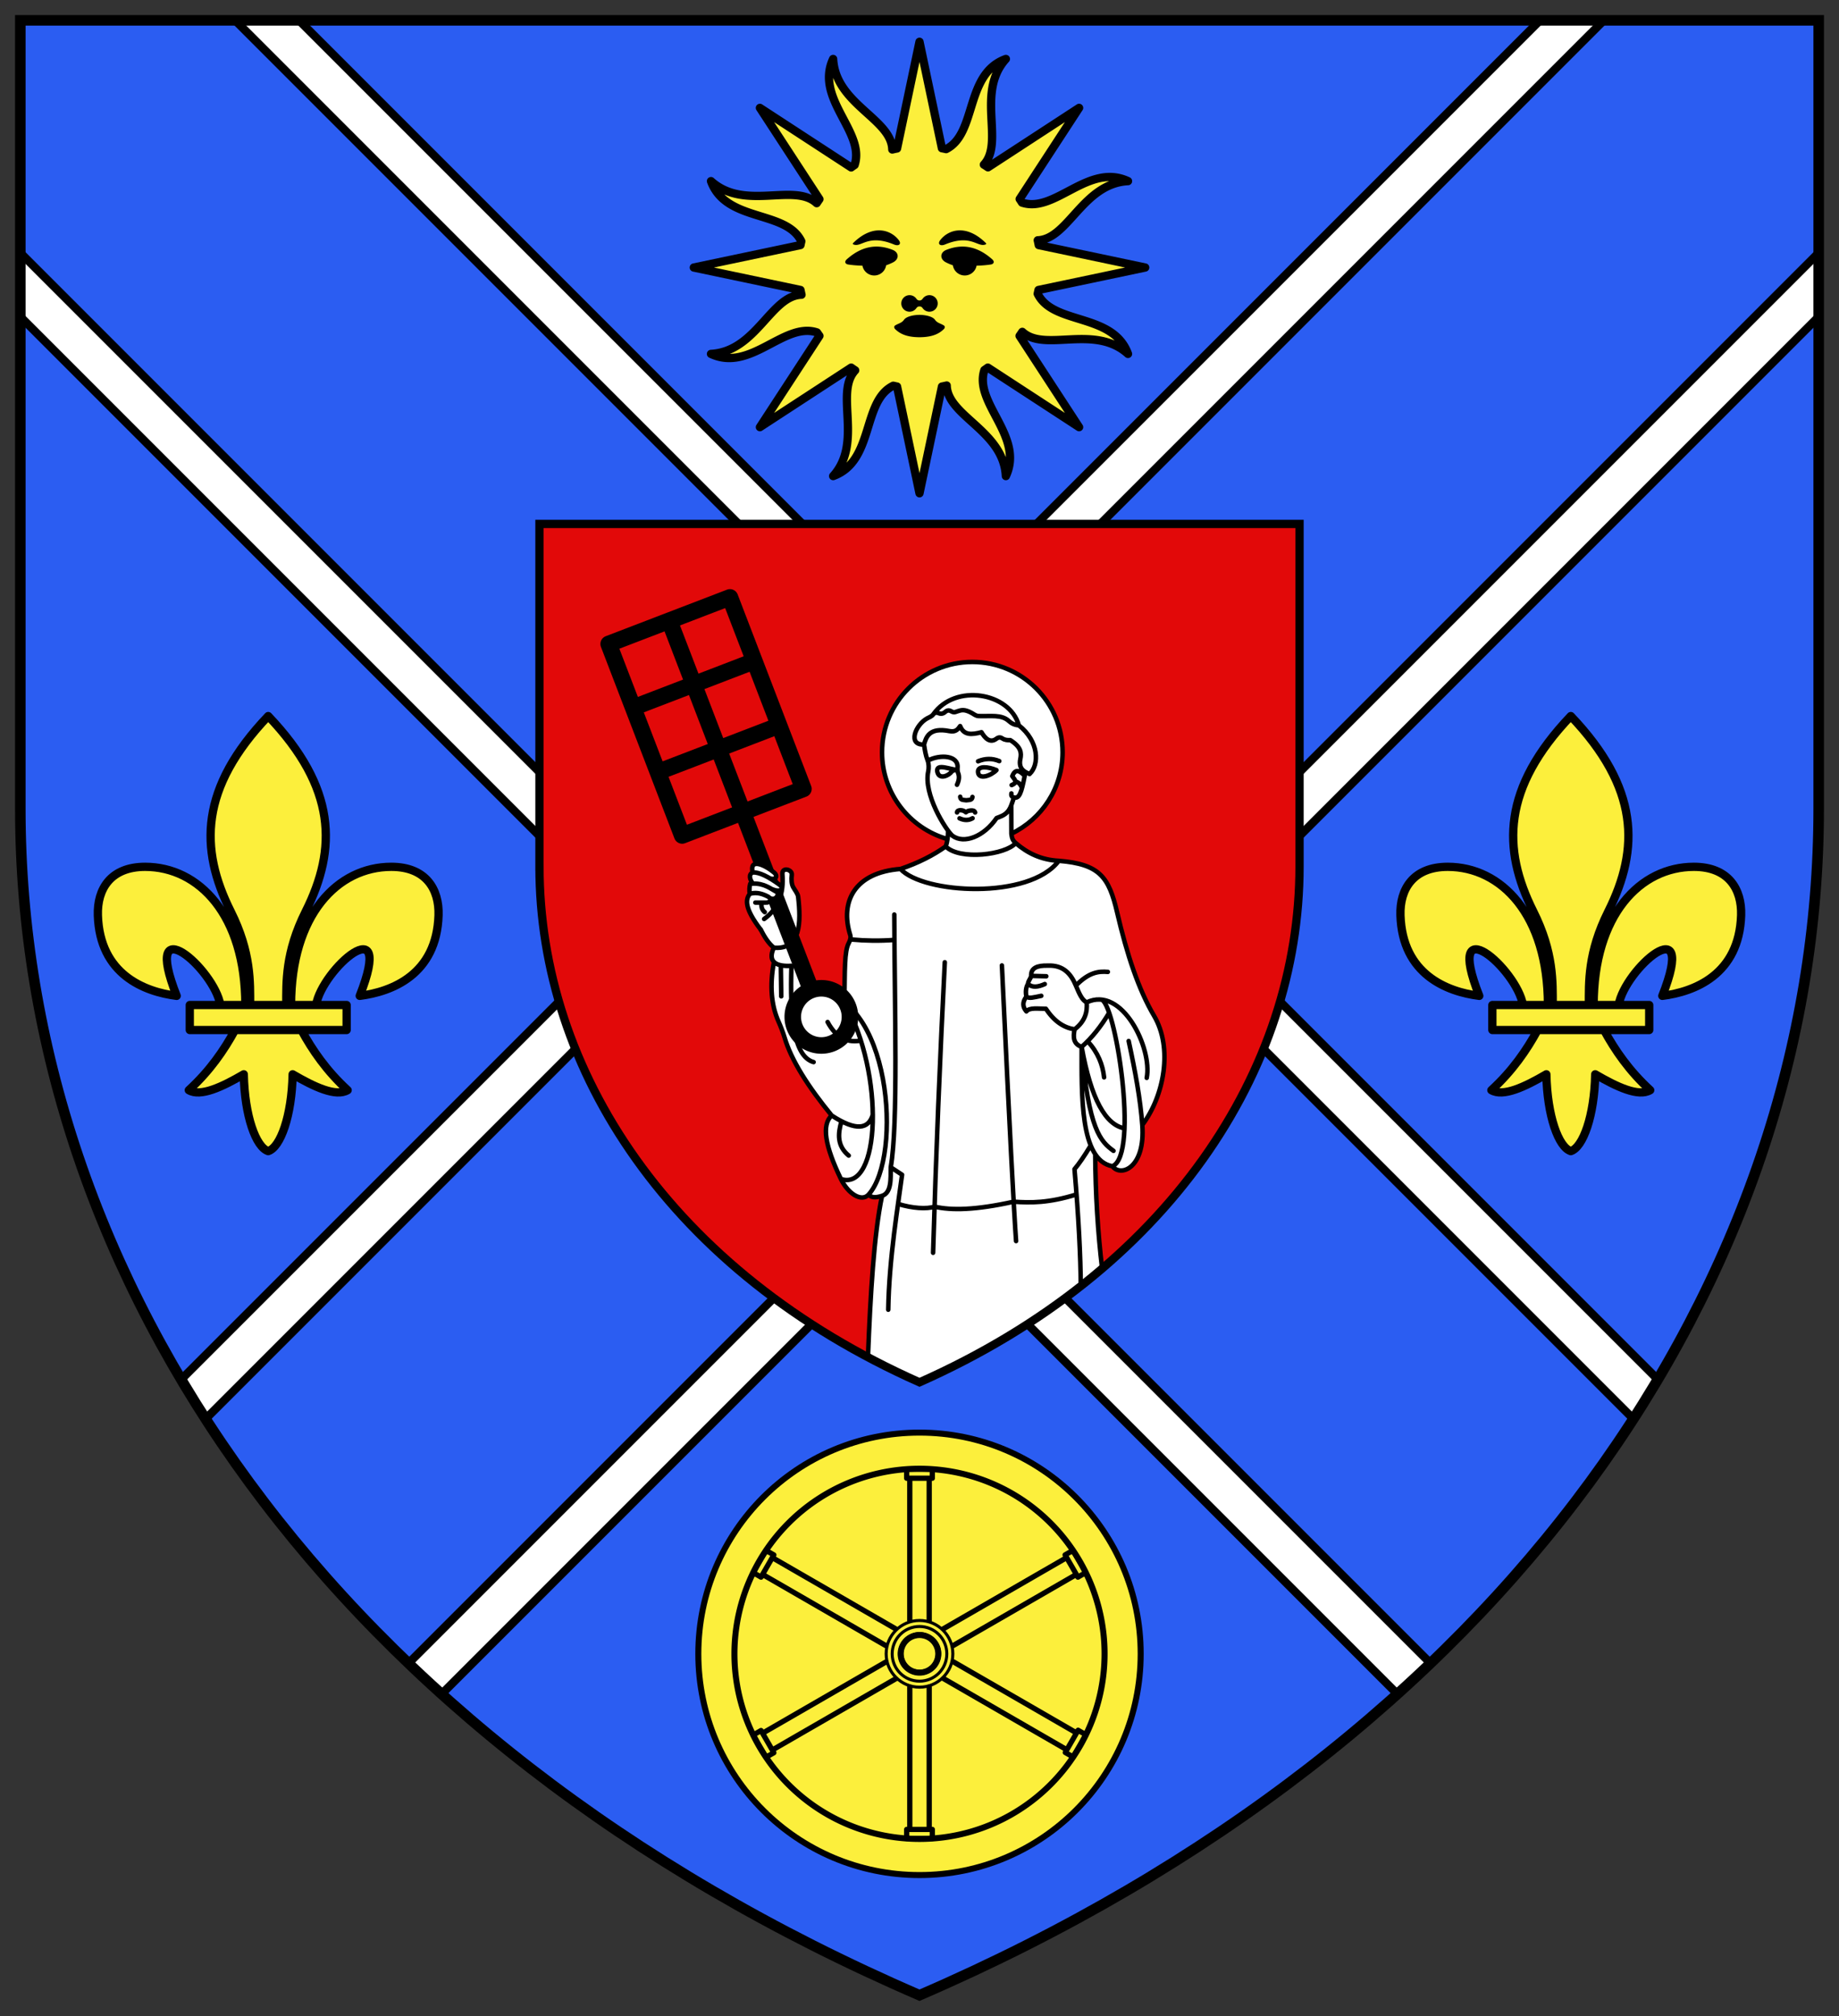 <?xml version="1.0" encoding="UTF-8" standalone="no"?>
<svg
   inkscape:version="1.1.1 (3bf5ae0d25, 2021-09-20)"
   sodipodi:docname="CoA Paris 10.svg"
   id="svg2130"
   version="1.1"
   viewBox="0 0 611.114 669.787"
   height="669.787"
   width="611.114"
   xmlns:inkscape="http://www.inkscape.org/namespaces/inkscape"
   xmlns:sodipodi="http://sodipodi.sourceforge.net/DTD/sodipodi-0.dtd"
   xmlns:xlink="http://www.w3.org/1999/xlink"
   xmlns="http://www.w3.org/2000/svg"
   xmlns:svg="http://www.w3.org/2000/svg">
  <rect x="0" y="0" width="611.114" height="669.787" fill="#333333" stroke="none"/>
  <defs
     id="defs2124" />
  <sodipodi:namedview
     inkscape:pagecheckerboard="false"
     fit-margin-bottom="5"
     fit-margin-right="5"
     fit-margin-left="5"
     fit-margin-top="5"
     lock-margins="true"
     units="px"
     inkscape:snap-smooth-nodes="true"
     inkscape:snap-object-midpoints="true"
     inkscape:window-maximized="1"
     inkscape:window-y="-11"
     inkscape:window-x="-11"
     inkscape:window-height="1506"
     inkscape:window-width="2560"
     showgrid="false"
     inkscape:document-rotation="0"
     inkscape:current-layer="layer1"
     inkscape:document-units="px"
     inkscape:cy="334.66667"
     inkscape:cx="305.33333"
     inkscape:zoom="1.5"
     inkscape:pageshadow="2"
     inkscape:pageopacity="0"
     borderopacity="1.0"
     bordercolor="#666666"
     pagecolor="#333333"
     id="base"
     showguides="false"
     inkscape:guide-bbox="true"
     inkscape:snap-intersection-paths="true"
     inkscape:object-paths="true"
     inkscape:snap-grids="false"
     inkscape:snap-global="true"
     inkscape:lockguides="false"
     inkscape:snap-to-guides="false"
     guidecolor="#00ffff"
     guideopacity="0.498"
     inkscape:object-nodes="true"
     inkscape:snap-midpoints="false"
     inkscape:snap-center="true" />
  <g
     transform="translate(21065.754,22054.02)"
     id="layer1"
     inkscape:groupmode="layer"
     inkscape:label="10e_arrondissement_de_Paris">
    <g
       id="g195663"
       inkscape:label="coa"
       transform="translate(-603.431,-5.982)">
      <path
         style="fill:#2b5df2;fill-opacity:1;stroke:none;stroke-width:3.5;stroke-linecap:butt;stroke-miterlimit:4;stroke-dasharray:none"
         d="m -20455.573,-21779.379 v -261.909 h 597.614 v 261.909 c 0,155.811 -103.404,309.802 -298.807,394.222 -195.402,-84.42 -298.807,-238.411 -298.807,-394.222 z"
         id="path1060"
         sodipodi:nodetypes="sccscs"
         inkscape:label="coa-0" />
      <path
         id="path17209"
         style="color:#000000;display:inline;fill:#ffffff;stroke:#000000;stroke-width:2.75;stroke-miterlimit:4;stroke-dasharray:none"
         d="m -20384.193,-22041.288 216.822,216.823 -74.311,74.31 -213.89,-213.89 v 21.214 l 203.283,203.284 -149.768,149.765 c 2.61,4.398 5.312,8.766 8.11,13.104 l 152.263,-152.264 74.311,74.311 -159.178,159.177 c 3.592,3.439 7.28,6.831 11.018,10.198 l 158.767,-158.768 158.768,158.768 c 3.738,-3.367 7.425,-6.759 11.017,-10.198 l -159.177,-159.177 74.31,-74.311 152.264,152.264 c 2.797,-4.338 5.5,-8.706 8.109,-13.104 l -149.767,-149.767 203.283,-203.283 v -21.213 l -213.891,213.89 -74.31,-74.31 216.822,-216.823 h -21.211 l -206.217,206.217 -206.217,-206.217 z m 227.427,227.428 74.311,74.311 -74.311,74.31 -74.31,-74.31 z"
         inkscape:label="saltires" />
      <g
         id="g12837"
         inkscape:label="sun"
         transform="translate(644.432,17.95)">
        <path
           id="circle895"
           style="fill:#fcef3c;fill-opacity:1;fill-rule:evenodd;stroke:#000000;stroke-width:2.75;stroke-linecap:round;stroke-linejoin:round"
           d="m 903.988,14.861 -7.459,35.449 a 40.333,40.333 0 0 0 -1.58,0.344 c -0.294,-10.222 -18.872,-15.05 -19.662,-30.084 -6.186,13.193 10.785,24.275 7.135,35.229 a 40.333,40.333 0 0 0 -1.145,0.809 l -30.322,-19.779 19.781,30.322 a 40.333,40.333 0 0 0 -0.912,1.332 c -7.459,-6.933 -23.962,2.725 -35.127,-7.324 4.974,13.757 24.948,9.506 30.016,19.99 a 40.333,40.333 0 0 0 -0.271,1.252 l -35.453,7.461 35.451,7.459 a 40.333,40.333 0 0 0 0.344,1.58 c -10.223,0.292 -15.051,18.872 -30.086,19.662 13.194,6.186 24.276,-10.789 35.23,-7.137 a 40.333,40.333 0 0 0 0.809,1.145 l -19.781,30.324 30.324,-19.779 a 40.333,40.333 0 0 0 1.332,0.91 c -6.933,7.458 2.725,23.961 -7.324,35.127 13.757,-4.975 9.505,-24.947 19.988,-30.016 a 40.333,40.333 0 0 0 1.254,0.273 l 7.459,35.451 7.461,-35.451 a 40.333,40.333 0 0 0 1.578,-0.344 c 0.291,10.223 18.871,15.05 19.662,30.086 6.185,-13.195 -10.788,-24.276 -7.135,-35.23 a 40.333,40.333 0 0 0 1.145,-0.809 l 30.322,19.781 -19.779,-30.322 a 40.333,40.333 0 0 0 0.91,-1.334 c 7.458,6.933 23.96,-2.725 35.127,7.324 -4.976,-13.756 -24.947,-9.505 -30.016,-19.986 a 40.333,40.333 0 0 0 0.273,-1.256 l 35.451,-7.459 -35.367,-7.443 a 40.333,40.333 0 0 0 -0.338,-1.6 c 10.162,-0.394 15.004,-18.87 29.996,-19.66 -13.19,-6.182 -24.267,10.78 -35.219,7.141 a 40.333,40.333 0 0 0 -0.785,-1.199 L 957.021,36.828 926.75,56.574 a 40.333,40.333 0 0 0 -1.369,-0.893 c 6.905,-7.465 -2.733,-23.952 7.309,-35.111 -13.697,4.955 -9.537,24.78 -19.854,29.951 a 40.333,40.333 0 0 0 -1.404,-0.293 z"
           transform="translate(-21705.186,-22066.97)"
           inkscape:label="rays" />
        <path
           id="path8730"
           style="fill:#000000;fill-rule:nonzero;stroke:none;stroke-width:0.2;stroke-linecap:round;stroke-linejoin:round;stroke-miterlimit:4;stroke-dasharray:none"
           d="m -20809.265,-21956.623 c -0.368,-0.342 -0.489,-0.911 -0.08,-1.198 0.939,-0.653 2.267,-0.84 2.96,-1.875 0.824,-1.231 3.426,-1.679 5.186,-1.679 1.76,0 4.362,0.448 5.186,1.679 0.693,1.035 2.021,1.222 2.96,1.875 0.413,0.287 0.292,0.856 -0.08,1.198 -1,0.931 -2.947,2.672 -8.068,2.672 -5.121,0 -7.068,-1.741 -8.068,-2.672 z m 4.768,-11.302 c -1.519,0 -2.75,1.231 -2.75,2.75 0,1.519 1.231,2.751 2.75,2.75 0.925,0 1.772,-0.468 2.275,-1.215 0.186,-0.277 0.551,-0.535 0.885,-0.535 0.09,0 0.188,0 0.282,0 0.334,0 0.699,0.258 0.885,0.535 0.502,0.746 1.348,1.214 2.273,1.215 1.518,0 2.75,-1.231 2.75,-2.75 0,-1.519 -1.232,-2.752 -2.75,-2.75 -0.926,0 -1.773,0.468 -2.275,1.215 -0.186,0.277 -0.551,0.535 -0.885,0.535 -0.09,0 -0.182,0 -0.272,0 -0.335,0 -0.699,-0.258 -0.886,-0.535 -0.503,-0.749 -1.354,-1.215 -2.282,-1.215 z m 25.367,-17.298 c -6.737,-6.635 -12.693,-4.256 -15.168,-0.999 -1.017,1.338 0,2.117 1.574,1.465 8.727,-3.624 10.864,1.155 13.533,-0.04 0.179,-0.08 0.202,-0.282 0.06,-0.421 z m 1.623,7.114 c -2.485,0.379 -5.373,0.495 -8.655,0.354 -1.397,0.632 -3.425,0.348 -6.216,-1.048 -2.118,-1.059 -2.084,-3.304 0.116,-4.174 5.795,-2.293 10.796,-0.824 15.262,3.174 0.793,0.71 0.545,1.534 -0.507,1.694 z m -12.653,-0.356 a 4,4 0 0 1 4,-4 4,4 0 0 1 4,4 4,4 0 0 1 -4,4 4,4 0 0 1 -4,-4 z m -33.105,-6.758 c 6.737,-6.635 12.693,-4.256 15.168,-0.999 1.017,1.338 0,2.117 -1.574,1.465 -8.727,-3.624 -10.864,1.155 -13.533,-0.04 -0.179,-0.08 -0.202,-0.282 -0.06,-0.421 z m -1.623,7.114 c 2.485,0.379 5.373,0.495 8.655,0.354 1.397,0.632 3.425,0.348 6.216,-1.048 2.118,-1.059 2.084,-3.304 -0.116,-4.174 -5.795,-2.293 -10.796,-0.824 -15.262,3.174 -0.793,0.71 -0.545,1.534 0.507,1.694 z m 12.656,-0.356 a 4,4 0 0 0 -4,-4 4,4 0 0 0 -4,4 4,4 0 0 0 4,4 4,4 0 0 0 4,-4 z"
           inkscape:label="sun-face" />
      </g>
      <g
         id="g16825"
         inkscape:label="lilies"
         transform="translate(644.432,17.95)">
        <path
           id="path1542"
           style="opacity:1;fill:#fcef3c;fill-opacity:1;stroke:#000000;stroke-width:2.75;stroke-linecap:round;stroke-linejoin:round;stroke-miterlimit:4;stroke-dasharray:none"
           d="m -20577.174,-21732.092 c 0,-29.975 15.5,-45.911 33.309,-45.911 11.518,0 15.97,7.454 15.699,16.093 -0.62,19.701 -15.506,25.422 -26.187,26.78 11.928,-30.229 -12.566,-8.842 -14.511,3.038 m -23.496,0 c 0,-29.975 -15.501,-45.911 -33.31,-45.911 -11.518,0 -15.97,7.454 -15.7,16.093 0.621,19.701 15.505,25.422 26.188,26.78 -11.928,-30.229 12.564,-8.842 14.51,3.038 m 9.891,0 c 0,-7.423 0.396,-17.445 -6.437,-31.074 -10.474,-20.891 -10.287,-41.062 12.45,-64.923 22.739,23.861 22.926,44.032 12.451,64.923 -6.833,13.629 -6.437,23.651 -6.437,31.074 m 5.011,8.308 c 3.666,6.721 8.352,13.55 15.368,19.987 -3.897,2.298 -11.079,-1.075 -18.273,-5.278 -0.289,13.83 -4.035,24.23 -8.12,25.528 -4.085,-1.298 -7.83,-11.698 -8.121,-25.528 -7.192,4.203 -14.375,7.576 -18.27,5.278 7.013,-6.437 11.701,-13.266 15.368,-19.987 m -15.039,-8.308 v 8.308 h 52.124 v -8.308 z"
           sodipodi:nodetypes="csscccsscccscsccccccccccccc"
           inkscape:label="lily-l" />
        <use
           x="-432.86"
           y="0"
           xlink:href="#path1542"
           id="use196752"
           width="100%"
           height="100%"
           inkscape:label="lily-r" />
      </g>
      <g
         id="g16821"
         inkscape:label="rose"
         transform="translate(644.432,17.95)">
        <circle
           style="fill:#fcef3c;fill-opacity:1;fill-rule:nonzero;stroke:#000000;stroke-width:2;stroke-linecap:round;stroke-linejoin:round;stroke-miterlimit:4;stroke-dasharray:none"
           id="path12879"
           cx="-20801.197"
           cy="-21516.531"
           r="73.5"
           inkscape:label="rose-0" />
        <path
           id="path14450"
           style="fill:none;fill-opacity:1;fill-rule:nonzero;stroke:#000000;stroke-width:1.75;stroke-linecap:round;stroke-linejoin:round;stroke-miterlimit:4;stroke-dasharray:none;stroke-opacity:1"
           inkscape:label="rose-p2"
           d="m -20856.469,-21543.523 2.609,1.506 0.515,-0.892 3.227,-5.591 0.516,-0.892 -2.609,-1.506 -0.515,0.893 -3.227,5.59 z m 47.281,18.654 -40.928,-23.63 -3.227,5.59 40.929,23.63 m 14.333,-2.67 a 6.25,6.25 45 0 1 2.287,8.538 6.25,6.25 45 0 1 -8.537,2.288 6.25,6.25 45 0 1 -2.288,-8.538 6.25,6.25 45 0 1 8.538,-2.288 z m -54.128,39.779 2.608,-1.506 -0.515,-0.892 -3.228,-5.59 -0.515,-0.893 -2.608,1.506 0.516,0.893 3.227,5.589 z m 39.795,-31.619 -40.928,23.63 3.227,5.589 40.929,-23.63 m 4.855,-13.748 a 6.25,6.25 0 0 1 8.538,2.288 6.25,6.25 0 0 1 -2.288,8.537 6.25,6.25 0 0 1 -8.537,-2.287 6.25,6.25 0 0 1 2.287,-8.538 z m 7.392,66.77 v -3.011 h -1.03 -6.455 -1.031 v 3.011 h 1.032 6.453 z m -7.485,-50.273 v 47.26 h 6.454 v -47.261 m -9.477,-11.079 a 6.25,6.25 0 0 1 6.25,-6.25 6.25,6.25 0 0 1 6.25,6.25 6.25,6.25 0 0 1 -6.25,6.25 6.25,6.25 0 0 1 -6.25,-6.25 z m 61.565,26.9 -2.608,-1.505 -0.515,0.892 -3.227,5.59 -0.516,0.893 2.608,1.505 0.516,-0.893 3.227,-5.589 z m -47.28,-18.654 40.928,23.63 3.228,-5.589 -40.929,-23.631 m -14.336,2.668 a 6.25,6.25 0 0 1 -2.288,-8.538 6.25,6.25 0 0 1 8.538,-2.287 6.25,6.25 0 0 1 2.287,8.537 6.25,6.25 0 0 1 -8.537,2.288 z m 54.069,-39.691 -2.607,1.506 0.515,0.892 3.227,5.59 0.516,0.893 2.607,-1.506 -0.515,-0.893 -3.227,-5.589 z m -39.795,31.619 40.929,-23.63 -3.227,-5.59 -40.929,23.63 m -4.857,13.746 a 6.25,6.25 45 0 1 -8.537,-2.287 6.25,6.25 45 0 1 2.287,-8.538 6.25,6.25 45 0 1 8.538,2.288 6.25,6.25 45 0 1 -2.288,8.537 z m -7.375,-66.761 v 3.011 h 1.031 6.454 1.031 v -3.011 h -1.031 -6.454 z m 7.485,50.273 v -47.26 h -6.454 v 47.26" />
        <path
           id="circle13233"
           style="fill:none;stroke:#000000;stroke-width:2;stroke-linecap:round;stroke-linejoin:round"
           d="m -20794.947,-21516.531 a 6.25,6.25 0 0 1 -6.25,6.25 6.25,6.25 0 0 1 -6.25,-6.25 6.25,6.25 0 0 1 6.25,-6.25 6.25,6.25 0 0 1 6.25,6.25 z m 55.25,0 a 61.5,61.5 0 0 1 -61.5,61.5 61.5,61.5 0 0 1 -61.5,-61.5 61.5,61.5 0 0 1 61.5,-61.5 61.5,61.5 0 0 1 61.5,61.5 z"
           inkscape:label="rose-p3" />
        <path
           style="color:#000000;fill:none;stroke:#000000;stroke-linecap:round;stroke-linejoin:round;stroke-opacity:1;-inkscape-stroke:none"
           d="m -20801.197,-21527.611 c -6.108,0 -11.08,4.972 -11.08,11.08 0,6.107 4.972,11.08 11.08,11.08 6.107,0 11.08,-4.973 11.08,-11.08 0,-6.108 -4.973,-11.08 -11.08,-11.08 z m 0,2 c 5.026,0 9.08,4.053 9.08,9.08 0,5.026 -4.054,9.08 -9.08,9.08 -5.027,0 -9.08,-4.054 -9.08,-9.08 0,-5.027 4.053,-9.08 9.08,-9.08 z"
           id="circle13235"
           inkscape:label="rose-p1" />
      </g>
      <g
         id="g194711"
         inkscape:label="inescutcheon"
         transform="translate(644.432,17.95)">
        <path
           style="opacity:1;fill:#e20909;fill-opacity:1;stroke:none;stroke-width:2.75;stroke-linecap:butt;stroke-miterlimit:4;stroke-dasharray:none"
           d="m -20927.486,-21778.081 v -113.834 h 252.576 v 113.834 c 0,67.721 -43.702,134.651 -126.288,171.343 -82.585,-36.692 -126.288,-103.622 -126.288,-171.343 z"
           id="path1198"
           sodipodi:nodetypes="sccscs"
           inkscape:label="inescutcheon-0" />
        <g
           id="g196072"
           inkscape:label="lawrence">
          <path
             style="fill:#ffffff;fill-rule:evenodd;stroke:none;stroke-width:0.2;stroke-linecap:round;stroke-linejoin:round;stroke-miterlimit:8;stroke-dasharray:none"
             d="m -20791.89,-21787.213 c -12.556,-3.585 -21.747,-15.144 -21.747,-28.851 0,-16.569 13.431,-30 30,-30 16.569,0 30,13.431 30,30 0,11.923 -6.955,22.221 -17.029,27.055 0.183,1.015 0.145,2.02 1.454,3.114 3.941,3.41 8.573,5.62 14.319,5.892 13.591,1.117 16.629,5.365 19.386,17.207 3.248,13.952 7.107,25.571 12.257,34.294 6.269,10.617 3.414,26.503 -3.91,36.264 1.065,14.274 -7.14,17.41 -9.938,13.705 -2.377,-0.566 -4.371,-1.754 -5.708,-4.009 0.08,13.415 0.878,26.063 2.296,38.034 -17.104,14.602 -37.164,27.3 -60.688,37.77 -5.923,-2.653 -11.668,-5.409 -17.128,-8.33 0.831,-21.098 1.986,-40.769 4.684,-53.624 -1.594,0.67 -3.107,0.692 -4.479,-0.413 -3.723,2.667 -6.481,-1.102 -9.192,-5.185 -6.187,-12.789 -5.856,-18.314 -3.064,-21.095 -9.897,-11.969 -22.807,-32.521 -19.246,-50.721 -1.809,-1.612 -1.223,-3.31 0.02,-5.031 -1.914,-1.849 -3.404,-3.822 -4.333,-5.958 -1.103,-10.816 -4.657,-4.991 -1.163,-15.283 l 7.928,3.331 0.413,-6.477 c 0.874,-2.245 1.934,-1.943 3.123,0.118 -0.633,1.969 0.07,3.755 1.866,5.394 0.959,6.771 1.281,13.054 -1.643,16.855 l 6.176,16.088 c 3.702,0.695 7.411,0.721 11.082,3.996 -0.361,-8.76 0.183,-16.083 2.032,-21.333 -3.838,-14.243 2.626,-21.216 16.608,-22.886 5.321,-1.956 10.523,-4.118 15.026,-7.483 z"
             id="path180456"
             sodipodi:nodetypes="cccccccsscccsssccccccccccccccccccc"
             inkscape:label="lawrence-0" />
          <path
             id="path146928"
             style="display:inline;fill:none;fill-rule:evenodd;stroke:#000000;stroke-width:5.5;stroke-linecap:round;stroke-linejoin:round;stroke-miterlimit:8;stroke-dasharray:none"
             d="m -20859.919,-21796.159 22.702,59.141 m 12.905,8.87 a 9.5,9.5 0 0 1 -9.5,9.5 9.5,9.5 0 0 1 -9.5,-9.5 9.5,9.5 0 0 1 9.5,-9.5 9.5,9.5 0 0 1 9.5,9.5 z m -80.173,-123.895 20.146,-7.733 24.42,63.617 -20.146,7.733 z m 8.118,21.148 40.292,-15.466 8.219,21.411 -40.292,15.466 z m -8.118,-21.148 40.292,-15.466 24.42,63.617 -40.291,15.467 z"
             inkscape:label="gridiron" />
          <g
             id="g196064"
             inkscape:label="hand">
            <path
               id="path180820"
               style="fill:#ffffff;fill-rule:evenodd;stroke:none;stroke-width:0.2;stroke-linecap:round;stroke-linejoin:round;stroke-miterlimit:8;stroke-dasharray:none"
               d="m -20855.288,-21778.986 c -1.18,-0.01 -1.847,0.762 -1.355,2.85 -1.421,0.68 -1.017,2.616 0.04,3.959 l -0.875,0.04 c -0.293,1 -0.303,2.047 -0.125,3.125 -1.534,1.972 -1.632,4.986 3.668,11.918 -0.01,-2.31 -0.188,-4.741 0.932,-6.221 0.112,0.128 0.238,0.252 0.382,0.371 l -0.3,-0.925 c -1.365,-1.628 -0.826,-2.127 0.338,-2.256 h 0.375 c 1.126,0.09 1.761,-0.769 1.248,-1.496 2.312,1.086 3.02,-1.585 2.613,-1.832 -1.087,-0.696 -2.168,-1.4 -3.451,-1.918 0.428,0.124 1.006,0.261 1.623,0.791 3.041,1.323 4.041,-0.318 2.504,-1.438 -1.188,-0.869 -2.304,-1.611 -3.342,-2.217 -0.111,-0.06 -0.219,-0.123 -0.328,-0.185 v 0 c 0.109,0.07 0.219,0.136 0.328,0.189 1.641,0.806 3.163,-0.452 1.455,-1.9 -1.842,-1.511 -4.21,-2.832 -5.729,-2.85 z m 3.692,10.852 c -0.218,-0.114 -0.432,-0.219 -0.641,-0.315 0.09,0.04 0.491,0.194 0.641,0.315 z"
               sodipodi:nodetypes="scccccccccccccccsccscssccc"
               inkscape:label="hand-0" />
            <path
               id="path195969"
               style="fill:none;fill-rule:evenodd;stroke:#000000;stroke-width:1.5;stroke-linecap:round;stroke-linejoin:round;stroke-miterlimit:8;stroke-dasharray:none"
               d="m -20853.653,-21766.126 c -0.186,1.193 -0.03,2.302 1.032,3.182 m -4.982,-6.068 c 1.632,-0.509 3.559,-0.428 6.131,0.942 1.278,0.754 0.636,2.054 -0.737,1.944 h -3.536 m -0.816,-6.302 c 3.884,-0.123 5.929,1.732 8.212,2.973 0.407,0.247 -0.301,2.919 -2.613,1.833 m -5.681,-8.514 c 2.134,-0.136 5.187,1.348 8.971,4.118 1.537,1.12 0.536,2.76 -2.505,1.437 m -3.759,13.486 c -5.3,-6.932 -5.201,-9.945 -3.667,-11.917 -0.178,-1.078 -0.126,-2.376 0.167,-3.376 l 0.875,-0.04 c -1.056,-1.343 -1.503,-3.028 -0.08,-3.708 -1.125,-4.772 3.808,-2.686 7.083,0 1.822,1.545 -0.03,2.872 -1.783,1.711"
               inkscape:label="hand-p" />
          </g>
          <path
             id="path178101"
             style="fill:none;fill-rule:evenodd;stroke:#000000;stroke-width:1.5;stroke-linecap:round;stroke-linejoin:round;stroke-miterlimit:8;stroke-dasharray:none"
             d="m -20769.337,-21806.37 c 1.646,0.448 1.84,1.543 2.209,2.188 m -80.16,58.917 0.144,10.295 m 83.058,-6.79 5.025,0.123 m -6.085,2.529 c 1.419,1.349 3.392,1.034 5.585,0.06 m -6.116,4.182 c 0.956,0.696 2.275,0.265 4.949,-0.271 m -62.873,-18.703 c 4.467,0.416 9.137,0.491 14.075,0.121 m -8.595,84.614 c 0.895,1.018 2.29,1.119 4.479,0.413 3.155,-1.018 2.864,-5.643 2.887,-9.487 2.511,-14.46 1.279,-52.828 1.179,-83.969 m -17.544,68.675 c -1.222,4.169 -1.513,8.169 2.4,11.405 m -24.903,-64.038 c -1.343,7.4 -0.914,13.995 1.631,19.627 0.622,1.377 1.495,3.632 1.923,5.081 2.304,7.806 7.999,16.615 15.692,26.013 8.174,5.318 12.255,4.532 13.658,-0.251 m -32.884,-55.501 c 9.003,0.791 9.054,-8.491 8.077,-16.927 -0.125,-1.077 -1.178,-2.29 -1.674,-3.227 -0.524,-0.992 -0.617,-2.416 -0.435,-4.115 0.182,-1.704 -3.332,-2.68 -3.123,-0.118 0.518,6.367 -1.334,11.461 -6.07,14.849 m 9.075,15.556 c -4.557,0.303 -8.202,-0.983 -5.85,-6.018 -1.848,-1.515 -3.145,-3.673 -4.333,-5.958 m 10.183,11.976 c -0.51,16.596 0.548,30.057 7.366,31.997 m 4.655,-13.317 c 3.109,5.802 7.156,6.909 11.052,6.155 m -6.633,45.994 c 13.082,4.419 14.716,-34.864 1.159,-58.783 0.161,-10.505 -0.03,-16.911 1.445,-19.595 0.428,-0.781 0.789,-1.835 0.49,-2.688 -3.477,-11.089 1.486,-20.768 16.705,-21.936 m -22.863,81.907 c -3.427,3.139 -2.2,10.203 3.064,21.095 2.324,4.81 6.811,7.804 9.192,5.185 11.415,-12.555 7.628,-67.487 -19.115,-67.964 l -6.176,-16.088 m 35.081,87.143 c 4.699,1.482 9.566,1.78 12.137,0.917 5.576,1.295 13.623,1.162 26.294,-1.645 5.628,0.407 11.648,0.457 20.889,-2.421 m -61.744,-9.016 3.771,2.475 c -1.239,9.634 -4.346,27.861 -4.596,44.842 m -2.062,-37.83 c -2.698,12.855 -3.853,32.526 -4.684,53.624 m 77.816,-29.44 c -17.104,14.602 -37.164,27.3 -60.688,37.77 -5.923,-2.653 -11.668,-5.409 -17.128,-8.33 m 75.52,-67.474 c 0.08,13.415 0.878,26.063 2.296,38.034 m -3.787,-40.917 c -2.084,3.486 -3.861,6.052 -5.389,7.872 1.393,16.284 2.016,28.912 2.076,38.866 m 0.299,-79.491 c 2.243,27.641 6.382,31.484 10.583,34.541 m -10.583,-34.541 c 3.134,17.476 7.989,25.916 14.234,27.063 m -12.244,-28.946 c 3.436,3.764 5.028,7.8 5.468,12.008 m -9.791,-15.959 c -0.568,2.617 -0.408,4.871 2.333,5.834 3.391,-2.975 6.419,-6.794 9.143,-11.324 m -2.801,-4.401 c 4.688,-0.486 12.95,51.788 3.871,55.37 -10.936,-1.934 -10.19,-24.096 -10.213,-39.645 m 1.667,-14.792 c 11.82,-5.677 21.871,15.322 19.958,25.083 m -12.917,-35.208 c -3.047,-0.257 -6.262,0.09 -10.625,4.542 m -9.958,7.708 c 2.824,4.298 6.052,6.308 9.542,6.833 3.476,-2.671 4.286,-5.734 4,-8.958 -1.539,-0.77 -2.427,-2.804 -3.584,-5.583 -1.585,-3.806 -4.123,-6.889 -9.378,-6.624 -3.399,-0.09 -5.627,0.736 -5.48,3.417 -0.2,1.037 -0.938,1.453 -1.06,2.652 -0.669,1.141 -0.862,2.546 -0.531,4.242 -1.348,1.743 -1.318,3.371 0,4.891 1.015,-1.357 4.029,-0.857 6.491,-0.87 m 27.5,10.708 c 2.205,10.17 3.882,19.267 4.526,27.899 1.065,14.274 -7.14,17.41 -9.938,13.705 m -33.609,-119.874 0.04,9.394 c 0.184,1.019 0.146,2.024 1.455,3.118 3.941,3.41 8.573,5.62 14.319,5.892 13.591,1.117 16.629,5.365 19.386,17.207 3.248,13.952 7.107,25.571 12.257,34.294 6.269,10.617 3.414,26.503 -3.91,36.264 m -64.544,-97.781 c -0.01,1.777 -0.167,3.538 -0.784,5.244 -4.135,2.95 -9.085,5.475 -15.026,7.483 m 36.858,-25.102 c -0.08,0.564 -0.07,1.101 0.854,1.355 1.819,0.439 2.482,-1.615 3.565,-7.189 -1.6,-1.689 -3.092,-2.538 -4.124,0.09 0.589,1.008 2.082,2.041 -0.207,2.975 m -18.149,9.089 c 0.04,-0.532 0.511,-0.745 1.12,-0.737 0.76,0.01 1.28,0.221 1.827,0.692 0.433,-0.416 0.968,-0.55 1.62,-0.604 0.688,-0.06 1.229,0.02 1.444,0.663 m -5.186,1.945 c 1.537,0.701 2.99,0.761 4.331,-0.03 m -4.104,-7.137 c 0.08,1.105 0.799,1.011 2,1.166 1.206,-0.134 1.961,-0.06 2.062,-1.104 m 1.875,-11.854 c 2.347,-0.969 4.695,-1.035 7.042,-0.06 m -0.937,2.997 c -2.818,-1.171 -6.259,-1.495 -6.125,0.625 0.176,2.782 4.363,1.211 6.125,-0.625 z m -13.009,-0.08 c -0.614,0.1 -1.161,-0.05 -1.929,0.618 -0.662,1.116 -4.1,2.936 -4.708,0 -0.631,-3.046 4.718,-0.564 6.637,-0.618 z m -0.1,4.951 c 0.643,-1.35 0.907,-2.7 0.317,-4.049 -0.165,-0.38 -0.187,-1.132 -0.143,-1.543 0.449,-4.138 -5.706,-4.644 -9.905,-2.422 m 28.657,12.237 c -0.845,2.231 -1.12,4.726 -3.889,6.069 -0.76,0.33 -1.185,0.525 -1.885,0.766 -4.159,6.084 -10.79,8.802 -14.732,5.834 -2.218,-2.037 -9.633,-13.712 -7.976,-21.344 0.225,-1.033 0.204,-2.574 -0.176,-3.562 -0.731,-1.899 -0.946,-3.526 -1.226,-5.359 m -7.828,41.343 c 7.555,8.265 42.869,10.323 52.621,-2.711 m -37.595,-4.772 c 4.658,4.685 19.883,2.8 23.276,-1.12 m -27.391,-42.781 c 7.259,-10.319 25.394,-7.306 28.417,3.664 m 3.583,16.167 c 3.322,-3.073 3.12,-10.928 -3.583,-16.167 -1.371,-0.113 -2.424,-0.606 -3.25,-1.375 -2.524,-2.349 -6.154,-1.539 -10.125,-1.708 -0.901,-0.04 -1.564,-0.617 -2.167,-0.958 -2.648,-1.495 -3.687,-0.967 -4.833,-0.625 -0.634,0.189 -1.052,0.614 -2.167,-0.04 -0.631,-0.37 -1.291,-0.314 -1.916,0.25 -0.716,0.646 -1.447,0.744 -2.292,0.375 -0.694,-0.304 -1.308,-0.06 -1.667,0.417 -0.558,0.75 -1.369,0.977 -2.083,1.375 -3.873,2.158 -6.554,8.91 -1,8.666 0.685,-2.427 1.719,-5.802 8.417,-4.46 2.202,0.441 2.896,-0.705 3.583,-1.667 1.225,3.141 3.866,2.883 7.083,2.042 1.171,1.966 2.827,3.761 4.959,2.167 0.813,-0.608 1.413,-0.505 2.041,-0.08 0.737,0.499 1.635,0.581 2.584,0.542 3.631,2.286 3.758,4.246 3.333,6.292 -0.702,3.382 1.571,4.357 3.083,4.958 m -27.287,21.628 c -12.556,-3.585 -21.747,-15.144 -21.747,-28.851 0,-16.569 13.431,-30 30,-30 16.569,0 30,13.431 30,30 0,11.923 -6.955,22.221 -17.029,27.059 m -3.143,43.769 c 2.583,54.793 4.016,81.981 4.715,91.57 m -23.689,-92.631 c -1.593,31.579 -2.924,63.685 -3.889,96.52"
             inkscape:label="lawrence-p"
             sodipodi:nodetypes="ccccccccccccccccccccccccccccccccccccccccccccccccccccccccccccccccccccccccccccccccccccccccccscccccccccccccccccscccccccccccccccccccccccccccccccccccccccccccccccccccccccsssccccc" />
        </g>
        <path
           style="fill:none;stroke:#000000;stroke-width:2.75;stroke-linecap:butt;stroke-miterlimit:4;stroke-dasharray:none"
           d="m -20927.486,-21778.081 v -113.834 h 252.576 v 113.834 c 0,67.721 -43.702,134.651 -126.288,171.343 -82.585,-36.692 -126.288,-103.622 -126.288,-171.343 z"
           id="path147329"
           sodipodi:nodetypes="sccscs"
           inkscape:label="inescutcheon-f" />
      </g>
      <path
         style="fill:none;stroke:#000000;stroke-width:3.5;stroke-linecap:butt;stroke-miterlimit:4;stroke-dasharray:none"
         d="m -20455.573,-21779.379 v -261.909 h 597.614 v 261.909 c 0,155.811 -103.404,309.802 -298.807,394.222 -195.402,-84.42 -298.807,-238.411 -298.807,-394.222 z"
         id="path194713"
         sodipodi:nodetypes="sccscs"
         inkscape:label="coa-f" />
    </g>
  </g>
</svg>
